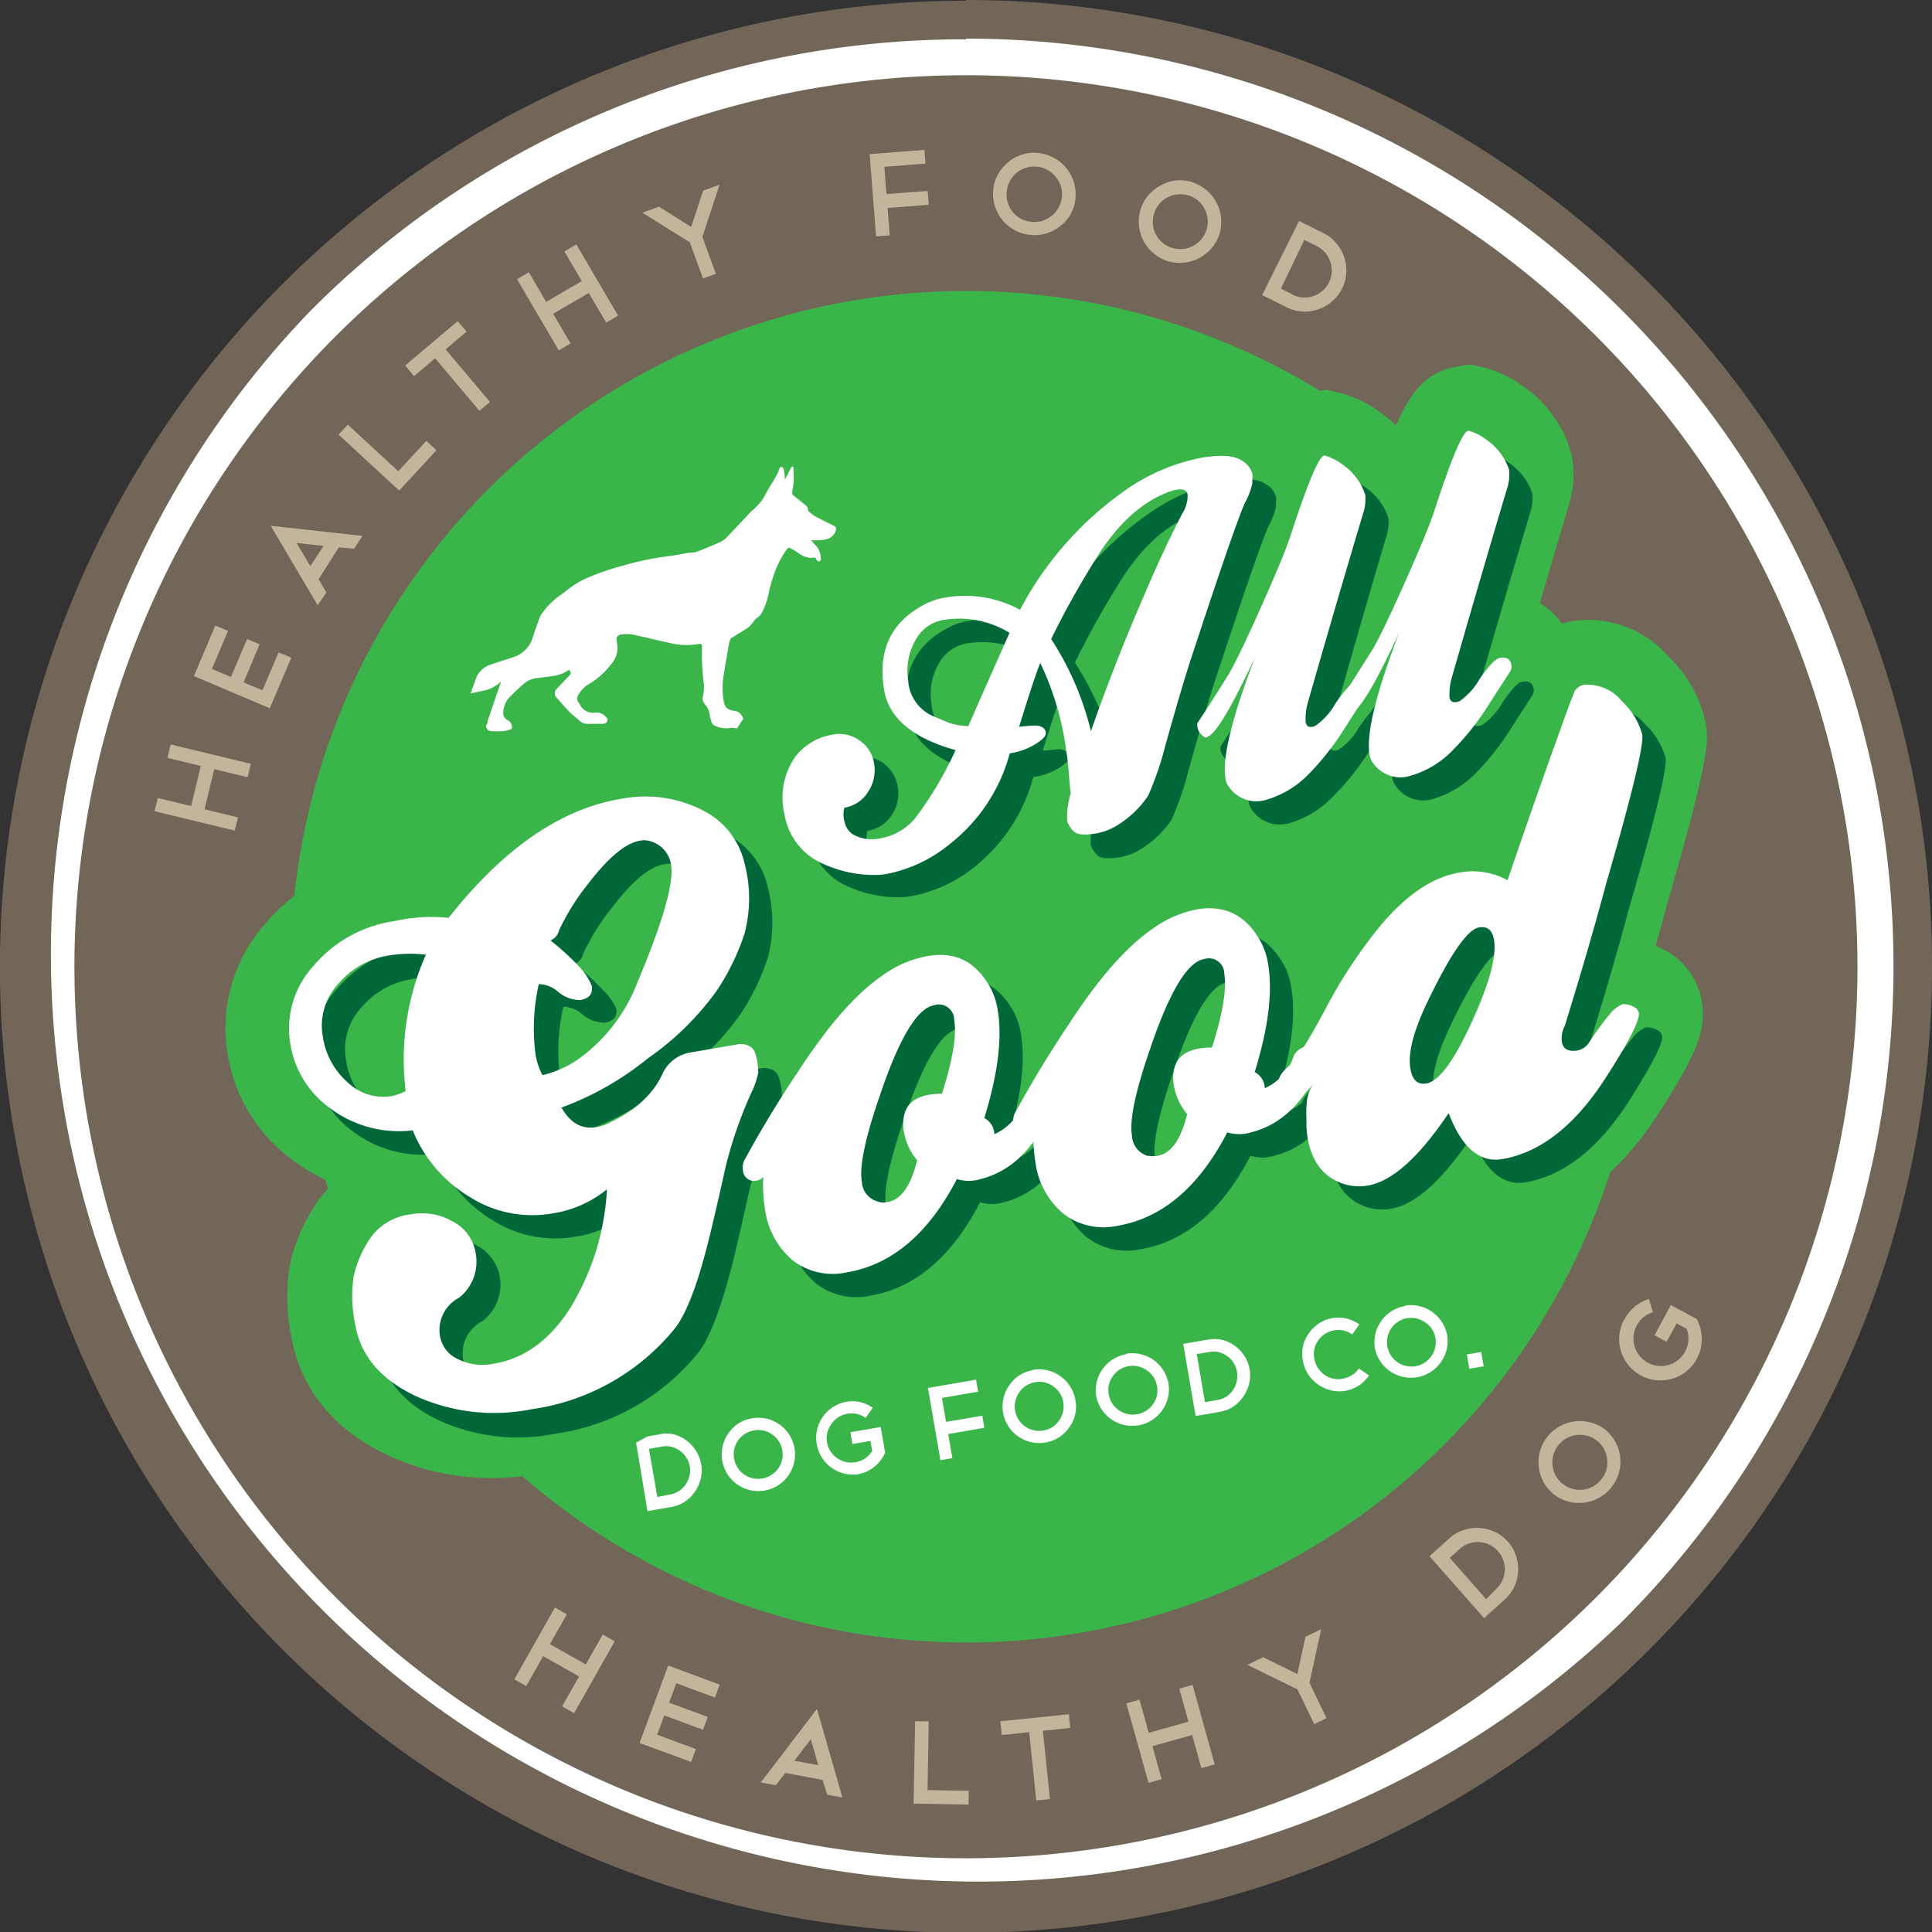 <svg viewBox="0 0 191.55 191.55" xmlns="http://www.w3.org/2000/svg"><rect x="0" y="0" width="191.55" height="191.55" fill="#333333" stroke="none"/><defs><style>.cls-1,.cls-5{fill:#fff;}.cls-1,.cls-3{fill-rule:evenodd;}.cls-2,.cls-3{fill:#726658;}.cls-4{fill:#39b54a;}.cls-6{fill:#006838;}.cls-7{fill:#c2b59b;}</style></defs><g data-name="Layer 2" id="Layer_2"><g data-name="Layer 1" id="Layer_1-2"><path d="M95.77,189.63a93.86,93.86,0,1,1,93.86-93.86,94,94,0,0,1-93.86,93.86" class="cls-1"></path><path d="M95.77,3.83a91.95,91.95,0,0,1,65,157,91.94,91.94,0,0,1-130-130,91.3,91.3,0,0,1,65-26.93m0-3.83a95.78,95.78,0,1,0,95.78,95.77A95.77,95.77,0,0,0,95.77,0" class="cls-2"></path><path d="M184.16,95.85A88.39,88.39,0,1,1,95.77,7.46a88.38,88.38,0,0,1,88.39,88.39" class="cls-3"></path><path d="M162.81,95.85a67,67,0,1,1-67-67,67,67,0,0,1,67,67" class="cls-4"></path><path d="M48.22,71.82a.52.52,0,0,0,.5.67,8.84,8.84,0,0,0,1.15,0,3.21,3.21,0,0,0,.73-.17c.13,0,.17-.12.15-.27a.75.75,0,0,0-.4-.64c-.46-.25-.54-.61-.38-1.27a2.28,2.28,0,0,1,.59-1.06c.52-.5,1-1,1.61-1.47a2.5,2.5,0,0,1,1.26-.4c.49-.07,1-.12,1.47-.2a3.26,3.26,0,0,0,1.52-.61c.21.27.21.39,0,.6-.41.44-.83.89-1.25,1.32a.64.64,0,0,0,0,.84c.38.41.74.85,1.13,1.26s.54.5.81.75a1.94,1.94,0,0,1,.27.21,1.13,1.13,0,0,0,1,.38l1.34,0a.48.48,0,0,0,.48-.25c.09-.17,0-.34-.17-.47a1.16,1.16,0,0,0-1-.39,1.46,1.46,0,0,1-1.55-.82.86.86,0,0,0-.1-.16.65.65,0,0,1,0-.84,2.73,2.73,0,0,1,1-1,7.83,7.83,0,0,0,2.4-2.22,2.35,2.35,0,0,0,.4-1.78c0-.23-.12-.48,0-.69a.58.58,0,0,1,.28-.21,3.68,3.68,0,0,1,1.65.07c1.14.25,2.27.53,3.41.77a6.68,6.68,0,0,0,2.85.06c.14,0,.24.1.23.26a22.09,22.09,0,0,0,.19,3.72,5,5,0,0,1-.1,1.26.84.84,0,0,0,.18.74,1.89,1.89,0,0,1,.5,1.09c0,.18.1.36.13.54a.73.73,0,0,0,.53.58,2.62,2.62,0,0,0,1.3.16,1.33,1.33,0,0,1,.48,0,1.43,1.43,0,0,0,1-.2.32.32,0,0,0,.1-.28,5.68,5.68,0,0,0-.39-.78.87.87,0,0,0-.67-.43c-.79-.13-1-.35-1.12-1.12a7.75,7.75,0,0,1,.08-2.76c.13-.9.29-1.8.45-2.7a2.51,2.51,0,0,1,.18-.57c0-.06.12-.1.19-.15.53-.34,1.08-.66,1.59-1a4,4,0,0,0,.56-.65,1.17,1.17,0,0,1,.21-.23,1.63,1.63,0,0,0,.63-.72,7.52,7.52,0,0,0,.64-2,17.07,17.07,0,0,1,.55-1.85A9.11,9.11,0,0,1,78,54.48c.11-.16.2-.21.37-.12a7.2,7.2,0,0,1,.81.48,2,2,0,0,0,1.65.43,2.55,2.55,0,0,0,.14.24c.14.21.27.21.4,0a.31.31,0,0,0,0-.19A1.8,1.8,0,0,0,80.8,54a2.93,2.93,0,0,1-.36-.44,7.39,7.39,0,0,0,.83,0,3.53,3.53,0,0,0,.86-.16,1.23,1.23,0,0,0,.75-.85.34.34,0,0,0-.18-.41c-.61-.3-1.22-.59-1.82-.91a5.74,5.74,0,0,1-.68-.51.35.35,0,0,1-.1-.2c0-.25-.16-.38-.32-.51l-1.1-.88c-.17-.12-.16-.27-.13-.45a6,6,0,0,0,.13-1.74,4.34,4.34,0,0,1,0-.51,1,1,0,0,0-.1-.21c0,.05-.12.09-.15.15l-.56,1.09-.07,0c0-.22,0-.45-.05-.67a1.24,1.24,0,0,0-.09-.38.26.26,0,0,0-.19-.12.25.25,0,0,0-.18.14c-.07.13-.09.29-.15.41-.15.29-.31.57-.47.85s-.49.78-.71,1.19a4.74,4.74,0,0,1-1.22,1.59,6.4,6.4,0,0,0-.77.79c-.68.7-1.34,1.42-2,2.1a2.56,2.56,0,0,1-.74.46c-.74.32-1.48.63-2.23.92a2.85,2.85,0,0,1-.66.06c-.71.11-1.41.27-2.12.35a28.66,28.66,0,0,0-4.49.94,24.15,24.15,0,0,0-4,1.43,9.2,9.2,0,0,0-1.15.72c-.34.24-.65.53-1,.75a7.52,7.52,0,0,0-1.8,1.76,1.78,1.78,0,0,0-.29.52c-.23.64-.46,1.28-.67,1.92a2.9,2.9,0,0,1-1.85,1.94c-.6.21-1.22.39-1.83.59l-.46.16a2.33,2.33,0,0,0-1.56,1.58c-.11.35-.25.69-.38,1h.08l-.19.29c.56-.12,1.14-.22,1.7-.37a3.56,3.56,0,0,0,1.35-.82c-.08.24-.17.49-.25.74-.34,1-.68,2-1,2.93-.06.19-.09.39-.13.58" class="cls-5"></path><path d="M63,142.63l2.38-.42a3.43,3.43,0,0,1,1.43,0A3.75,3.75,0,0,1,69,143.84a3.63,3.63,0,0,1,.48,2.77,4.05,4.05,0,0,1-.57,1.27,3.73,3.73,0,0,1-1,1,3.55,3.55,0,0,1-1.34.53l-2.38.41Zm3.41,5.55a2.35,2.35,0,0,0,.9-.35,2.31,2.31,0,0,0,.67-.65,2.43,2.43,0,0,0,.41-1.8,2.43,2.43,0,0,0-.35-.88,2.47,2.47,0,0,0-.65-.68,2.41,2.41,0,0,0-.85-.38,2.17,2.17,0,0,0-1,0l-1.2.21.83,4.77Z" class="cls-5"></path><path d="M74.57,140.62a3.63,3.63,0,0,1,1.24,7.16,3.63,3.63,0,0,1-3.59-5.67,3.46,3.46,0,0,1,2.35-1.49m.21,1.2a2.4,2.4,0,0,0-2,2.79,2.4,2.4,0,0,0,1,1.58,2.43,2.43,0,0,0,3.37-.59,2.35,2.35,0,0,0,.41-1.81,2.32,2.32,0,0,0-1-1.56,2.28,2.28,0,0,0-1.8-.41" class="cls-5"></path><path d="M83.81,139a3.67,3.67,0,0,1,1.44,0,3.8,3.8,0,0,1,1.28.58l-.71,1a2.38,2.38,0,0,0-1.81-.41,2.42,2.42,0,0,0-1.57,1A2.34,2.34,0,0,0,82,143a2.37,2.37,0,0,0,1,1.57,2.41,2.41,0,0,0,1.82.4,2.35,2.35,0,0,0,1.65-1.11l-.17-1-1.79.31L84.32,142l3-.52.44,2.56a4.52,4.52,0,0,1-.46.76,3.37,3.37,0,0,1-.62.63,3.46,3.46,0,0,1-.76.47,3.6,3.6,0,0,1-.88.27A3.64,3.64,0,0,1,83.81,139" class="cls-5"></path><polygon points="96.77 136.79 96.98 137.98 93.39 138.6 93.8 140.97 97.39 140.36 97.59 141.56 94.01 142.18 94.42 144.57 93.24 144.77 92 137.61 96.77 136.79" class="cls-5"></polygon><path d="M102.41,135.81a3.67,3.67,0,0,1,4.21,3,3.42,3.42,0,0,1-.62,2.72,3.54,3.54,0,0,1-2.35,1.49,3.63,3.63,0,0,1-3.58-5.68,3.44,3.44,0,0,1,2.34-1.49m.21,1.2a2.34,2.34,0,0,0-1.57,1,2.42,2.42,0,0,0,2.39,3.78,2.34,2.34,0,0,0,1.57-1,2.41,2.41,0,0,0,.41-1.82,2.37,2.37,0,0,0-1-1.56,2.32,2.32,0,0,0-1.8-.41" class="cls-5"></path><path d="M111.65,134.22a3.65,3.65,0,0,1,4.21,3,3.64,3.64,0,0,1-7.17,1.24,3.64,3.64,0,0,1,3-4.2m.21,1.19a2.37,2.37,0,0,0-1.57,1,2.32,2.32,0,0,0-.4,1.8,2.37,2.37,0,0,0,1,1.57,2.44,2.44,0,0,0,3.37-.58,2.31,2.31,0,0,0,.41-1.81,2.28,2.28,0,0,0-1-1.56,2.33,2.33,0,0,0-1.8-.42" class="cls-5"></path><path d="M117.31,133.24l2.38-.41a3.61,3.61,0,0,1,1.43,0,3.71,3.71,0,0,1,2.25,1.59,3.59,3.59,0,0,1,.48,2.76,3.91,3.91,0,0,1-.58,1.28,3.7,3.7,0,0,1-1,1,3.54,3.54,0,0,1-1.34.52l-2.39.41Zm3.41,5.56a2.52,2.52,0,0,0,.9-.35,2.47,2.47,0,0,0,1-1.5,2.48,2.48,0,0,0-.32-1.84,2.31,2.31,0,0,0-.65-.67,2.44,2.44,0,0,0-.85-.39,2.34,2.34,0,0,0-.95,0l-1.2.2.82,4.77Z" class="cls-5"></path><path d="M132.06,130.69a3.56,3.56,0,0,1,2.71.62l-.7,1a2.32,2.32,0,0,0-1.8-.41,2.35,2.35,0,0,0-.9.35,2.4,2.4,0,0,0-.67.64,2.43,2.43,0,0,0-.38.85,2.21,2.21,0,0,0,0,1,2.25,2.25,0,0,0,.35.89,2.56,2.56,0,0,0,.64.67,2.26,2.26,0,0,0,.85.38,2.21,2.21,0,0,0,1,0,2.39,2.39,0,0,0,1.57-1l1,.69a3.88,3.88,0,0,1-1,1,3.57,3.57,0,0,1-1.34.52,3.48,3.48,0,0,1-1.44-.05,3.7,3.7,0,0,1-2.24-1.57,3.47,3.47,0,0,1-.53-1.35,3.4,3.4,0,0,1,0-1.42,3.61,3.61,0,0,1,.57-1.28,3.73,3.73,0,0,1,1-1,3.49,3.49,0,0,1,1.34-.53" class="cls-5"></path><path d="M139.28,129.45a3.65,3.65,0,0,1,4.21,3,3.64,3.64,0,0,1-7.17,1.24,3.64,3.64,0,0,1,3-4.2m.21,1.19a2.41,2.41,0,0,0-1.58,1,2.42,2.42,0,1,0,4.37,1,2.28,2.28,0,0,0-1-1.56,2.33,2.33,0,0,0-1.8-.42" class="cls-5"></path><rect transform="translate(-20.76 26.77) rotate(-9.77)" height="1.44" width="1.44" y="134.16" x="145.54" class="cls-5"></rect><path d="M88.6,89.9q-.66.1-1.26.15h-.13a15.24,15.24,0,0,1-6.7-1.32,9.79,9.79,0,0,1-6-7.44A10.3,10.3,0,0,1,76.23,73l0-.06a9.11,9.11,0,0,1,5.56-3.33l.19,0a7,7,0,0,1,2.5,0c0-.2-.09-.4-.12-.59-.94-5.41,1.17-9.71,5.94-12.1a9.8,9.8,0,0,1,2.8-.9,14.59,14.59,0,0,1,6.58.34,36.2,36.2,0,0,1,9.74-10.29,23,23,0,0,1,9.07-3.92c2.91-.5,5-.22,6.55.87a5.32,5.32,0,0,1,2.36,3.41,5.44,5.44,0,0,1,0,1.46,8.37,8.37,0,0,1-1.07,3.44c-.44.95-1.65,4.19-4.92,14.24-.63,1.91-1.57,5-2.78,9.29s-1.73,5.34-2.09,5.91a13.33,13.33,0,0,1-4.33,4.1A8.72,8.72,0,0,1,109,86l-.1,0c-.77.1-3.09.43-4.7-1.13l-.13-.13a5.13,5.13,0,0,1-1.5-2.63,9.22,9.22,0,0,1,.25-3.52c0-.26-.06-.6-.09-1.06h0a20,20,0,0,1-6.39,8.79A17.45,17.45,0,0,1,88.6,89.9m5.73-25.17c-.5.09-.57.22-.61.29a2.73,2.73,0,0,0-.41,1.89c.09.52.25.93.39,1l.44.18c.43-1,.93-2.1,1.5-3.38a4.77,4.77,0,0,0-1.31,0m13.75-1.39c.12-.32.25-.64.38-1-.15.29-.3.57-.44.86a.53.53,0,0,0,.06.1" class="cls-4"></path><path d="M86.81,93.12a18.29,18.29,0,0,1-7.55-1.59,13,13,0,0,1-7.72-9.72,13.41,13.41,0,0,1,2.25-10.67l.07-.09a12.11,12.11,0,0,1,7.27-4.43A13.41,13.41,0,0,1,89,54.16,12.79,12.79,0,0,1,92.63,53a17.45,17.45,0,0,1,5.72-.07,38.92,38.92,0,0,1,9.36-9.37A26.19,26.19,0,0,1,118,39.11c3.8-.65,6.57-.2,8.83,1.39a8.32,8.32,0,0,1,3.62,5.39,8.43,8.43,0,0,1,.07,2.14,11.13,11.13,0,0,1-1.34,4.55c-.27.59-1.28,3.1-4.8,13.92-.62,1.87-1.54,5-2.74,9.18-1.3,4.45-1.85,5.75-2.45,6.71a16.11,16.11,0,0,1-5.27,5,11.38,11.38,0,0,1-4.45,1.6l-.14,0a12.46,12.46,0,0,1-1.78.14A7.76,7.76,0,0,1,102,87.1l-.24-.25c-.23-.24-.46-.51-.7-.8a23.6,23.6,0,0,1-2.91,2.73,20.62,20.62,0,0,1-9.06,4.14c-.54.09-1.08.15-1.59.19h-.72m-3.57-20.6a4,4,0,0,0-.69.06l-.16,0a6.09,6.09,0,0,0-3.72,2.23l0,0a7.27,7.27,0,0,0-1.06,5.89,6.76,6.76,0,0,0,4.2,5.17,12.23,12.23,0,0,0,5.36,1h.07l.87-.11a14.65,14.65,0,0,0,6.34-2.94,16.9,16.9,0,0,0,5.39-7.46l.43-1.12,1.37-.68,3.85-1,.29,3.61c0,.42.06.74.09,1l0,.49-.11.48a6.74,6.74,0,0,0-.22,2.34,2.75,2.75,0,0,0,.7,1l.09.09a1.85,1.85,0,0,0,1.22.31,6.37,6.37,0,0,0,.87-.07h0a5.81,5.81,0,0,0,2.12-.69A10.55,10.55,0,0,0,114,79.15,32.83,32.83,0,0,0,115.77,74c1.22-4.29,2.17-7.46,2.81-9.39,2.69-8.28,4.35-13.05,5-14.57a9.22,9.22,0,0,0,.78-2.09v-.21l0-.2a1.93,1.93,0,0,0,0-.59c0-.18-.13-.73-1.11-1.43a3.66,3.66,0,0,0-2.23-.54,12.17,12.17,0,0,0-2,.19,20,20,0,0,0-7.85,3.43,33.16,33.16,0,0,0-8.9,9.41l-1.23,1.94-2.2-.64A11.43,11.43,0,0,0,93.67,59a6.67,6.67,0,0,0-1.92.6c-3.58,1.8-5,4.78-4.32,8.86,0,.13,0,.27.08.41l1.08,4.62-4.66-.92a3.94,3.94,0,0,0-.69-.07m12.48-.45L92.6,70.75a3.91,3.91,0,0,1-2.31-3.33A5.89,5.89,0,0,1,91,63.54a3.71,3.71,0,0,1,2.78-1.83A7.64,7.64,0,0,1,96,61.64l4.19.43Zm-.17-6.61-.21,2.1a2.72,2.72,0,0,0,1-.94.91.91,0,0,0,0-.17,2.53,2.53,0,0,0-.79-1m12.91,5.14-3.91-7.33.74-1.44.47-.89,3.49,1.63,1.46-.79.07.13-1.38.73,1.9.89Z" class="cls-4"></path><path d="M125.82,82.68a6.54,6.54,0,0,1-6.6-2.62,4.86,4.86,0,0,1-1-2.29,8.28,8.28,0,0,1-.12-1.63,4.32,4.32,0,0,1-1.45-1.07,4.67,4.67,0,0,1-1.2-2.37,4.19,4.19,0,0,1,.11-2l.14-.47.28-.41c.58-.87,1.6-2.46,3-4.73.61-1.08,1.62-3.19,3-6.28s2.33-5.36,2.74-6.6c2.65-8.16,3.65-9.9,6-10.3l.68-.12.63.15a8.17,8.17,0,0,1,3,1.43,8.38,8.38,0,0,1,2.45,2.54,7.69,7.69,0,0,1,1.14,2.63,7.52,7.52,0,0,1-.3,3.36c-1.19,4-2.42,8.14-3.68,12.49a4,4,0,0,1,4.12,3.41,4.3,4.3,0,0,1-.51,2.93l0,.08-.06.08c-.72,1.1-1.44,2.22-2.16,3.34l-.06.09A27.49,27.49,0,0,1,132,79.21a12.43,12.43,0,0,1-6.21,3.47" class="cls-4"></path><path d="M124.54,85.86a9.6,9.6,0,0,1-7.76-3.94,8,8,0,0,1-1.56-3.63c0-.14,0-.29-.07-.43a9.88,9.88,0,0,1-.74-.71,7.76,7.76,0,0,1-2-3.93,7.17,7.17,0,0,1,.2-3.42l.28-.9.53-.8c.55-.81,1.54-2.35,2.93-4.58.4-.71,1.21-2.33,2.84-6,1.71-3.81,2.37-5.53,2.63-6.3,2.53-7.8,3.94-11.6,8.36-12.36l1.28-.22,1.23.28a11.22,11.22,0,0,1,4.08,1.91,11.52,11.52,0,0,1,3.32,3.49A10.32,10.32,0,0,1,141.65,48a10.47,10.47,0,0,1-.37,4.72c-.91,3-1.86,6.24-2.84,9.6a7.09,7.09,0,0,1,3.35,4.94,7.36,7.36,0,0,1-.87,5l-.21.34c-.7,1.06-1.41,2.16-2.13,3.28l-.07.12a30.18,30.18,0,0,1-4.44,5.5,15.16,15.16,0,0,1-7.73,4.2,10,10,0,0,1-1.8.16m-6-14.3v0a1.24,1.24,0,0,0,0,.58,1.71,1.71,0,0,0,.42.81,1.55,1.55,0,0,0,.44.35l1.87.81,0,2a5.13,5.13,0,0,0,.07,1,2,2,0,0,0,.36.91,3.52,3.52,0,0,0,3.68,1.5A9.62,9.62,0,0,0,130,77a25.88,25.88,0,0,0,3.46-4.37l0,0c.7-1.1,1.43-2.23,2.16-3.34h0a1.32,1.32,0,0,0,.14-.88,1,1,0,0,0-1.07-.87H130.6l1.11-3.92c1.28-4.43,2.52-8.64,3.68-12.51a4.52,4.52,0,0,0,.22-2,5,5,0,0,0-.73-1.56,5.54,5.54,0,0,0-1.61-1.64,5.29,5.29,0,0,0-1.85-.93l-.08,0h-.08c-.85.15-2.22,4-3.58,8.23-.45,1.36-1.38,3.61-2.85,6.9s-2.47,5.36-3.13,6.53l-.07.13c-1.48,2.35-2.49,3.93-3.09,4.81Z" class="cls-4"></path><path d="M140.1,80.22a6.6,6.6,0,0,1-6.61-2.62,5.16,5.16,0,0,1-1-2.3,9.21,9.21,0,0,1-.11-1.62,4.49,4.49,0,0,1-1.46-1.07,4.7,4.7,0,0,1-1.2-2.38,4.29,4.29,0,0,1,.11-2l.15-.48.28-.41c.58-.86,1.6-2.45,3-4.73.6-1.07,1.61-3.19,3-6.28S138.63,51,139,49.75c2.65-8.17,3.66-9.9,6-10.3l.68-.12.64.14a9.59,9.59,0,0,1,5.44,4,7.53,7.53,0,0,1,1.14,2.63,7.36,7.36,0,0,1-.31,3.35c-1.18,4-2.41,8.15-3.67,12.49A4,4,0,0,1,153,65.33a4.3,4.3,0,0,1-.5,2.93l0,.09-.05.08c-.72,1.1-1.44,2.21-2.16,3.34l-.06.08a28.13,28.13,0,0,1-3.91,4.9,12.5,12.5,0,0,1-6.21,3.47" class="cls-4"></path><path d="M138.81,83.4a9.6,9.6,0,0,1-7.76-4,7.93,7.93,0,0,1-1.56-3.63l-.06-.43a7.11,7.11,0,0,1-.75-.71,7.77,7.77,0,0,1-2-3.92,7.39,7.39,0,0,1,.2-3.41l.28-.92.53-.79c.55-.81,1.54-2.35,2.94-4.58.4-.72,1.21-2.33,2.84-6,1.69-3.79,2.36-5.53,2.63-6.31,2.52-7.8,3.94-11.59,8.35-12.35l1.28-.22,1.23.27a11.31,11.31,0,0,1,4.08,1.91,11.58,11.58,0,0,1,3.33,3.5,10.24,10.24,0,0,1,1.52,3.67,10.43,10.43,0,0,1-.38,4.71q-1.43,4.77-2.84,9.61a7,7,0,0,1,3.35,4.93,7.38,7.38,0,0,1-.87,5l-.19.31c-.72,1.09-1.43,2.19-2.14,3.3l-.08.12A29.5,29.5,0,0,1,148.34,79a15.28,15.28,0,0,1-7.72,4.2,11.16,11.16,0,0,1-1.81.16m-6-14.3v0a1.19,1.19,0,0,0,0,.57,1.61,1.61,0,0,0,.43.81,1.37,1.37,0,0,0,.43.35l1.88.82,0,2a5.72,5.72,0,0,0,.07,1,2,2,0,0,0,.36.91,3.53,3.53,0,0,0,3.68,1.51,9.66,9.66,0,0,0,4.65-2.7,25.71,25.71,0,0,0,3.47-4.37l0,0c.71-1.11,1.43-2.23,2.17-3.34h0a1.29,1.29,0,0,0,.14-.89A1,1,0,0,0,149,65h-4.08l1.1-3.92c1.22-4.2,2.46-8.41,3.68-12.51a4.61,4.61,0,0,0,.23-2,5.26,5.26,0,0,0-.74-1.55,6.52,6.52,0,0,0-3.46-2.58l-.08,0-.08,0c-.84.14-2.21,4-3.57,8.23-.46,1.37-1.39,3.62-2.86,6.89S136.64,63,136,64.13l-.08.12c-1.48,2.37-2.49,3.94-3.09,4.82Z" class="cls-4"></path><path d="M53.21,143.08a22.08,22.08,0,0,1-13.55-1.62c-5.52-2.63-7.26-6.59-7.75-9.44a16.65,16.65,0,0,1-.14-6.17,14.58,14.58,0,0,1,1.94-4.52,8.91,8.91,0,0,1,6.35-4.13,15.05,15.05,0,0,1-1.17-1.77,14.22,14.22,0,0,1-8.1-2.87,13,13,0,0,1-5.23-8.46,12.58,12.58,0,0,1,3-10.47,16.29,16.29,0,0,1,10-5.56A26.74,26.74,0,0,1,43,87.61C48.57,81,54.59,77.09,60.9,76l.15,0a15.78,15.78,0,0,1,10.11,1.44,11.17,11.17,0,0,1,5.9,7.5A16.9,16.9,0,0,1,77,93.49,25.65,25.65,0,0,1,73.85,100l-.14.23a4.64,4.64,0,0,1,4.3,3.24l0,.13a8.39,8.39,0,0,1,.39,3.12,11.09,11.09,0,0,1-.9,2.86,38.66,38.66,0,0,0-2.37,6.73c-1,4.56-1.7,7.4-2.08,8.68-1.17,4.33-2.34,7.13-3.65,8.8a25.6,25.6,0,0,1-16.23,9.25m-6.29-11.22a2.16,2.16,0,0,0,1.44.13l.14,0c2-.36,3.78-1.69,5.29-4.08a18.74,18.74,0,0,0,2-4.41l-.5.09a14.73,14.73,0,0,1-4.91,0,.13.13,0,0,1,0,.06,7.88,7.88,0,0,1-2.73,7.54l-.18.16-.2.12a1.88,1.88,0,0,0-.41.35l0,0M37.53,98.53a5.25,5.25,0,0,0-1.46,1.2,2.8,2.8,0,0,0-.75,2.5,4.2,4.2,0,0,0,1.39,2.61l.07,0a28.35,28.35,0,0,1,.75-6.36m21.52-5.9.87.87.13.12.1.13c.27.34.51.64.71.92a38.12,38.12,0,0,0,2.46-7.51A15.76,15.76,0,0,0,61,89.68a29.51,29.51,0,0,0-2,2.95" class="cls-4"></path><path d="M48.78,146.54a24.06,24.06,0,0,1-10.44-2.31c-6.7-3.2-8.84-8.13-9.45-11.69a19.68,19.68,0,0,1-.12-7.31,17.62,17.62,0,0,1,2.31-5.48,11.78,11.78,0,0,1,2-2.44A17.48,17.48,0,0,1,29,115a16.11,16.11,0,0,1-6.41-10.39,15.55,15.55,0,0,1,3.69-13A19.22,19.22,0,0,1,38,85.05a33.29,33.29,0,0,1,3.52-.45C47.36,78,53.69,74.14,60.38,73l.16,0a18.7,18.7,0,0,1,12.05,1.76,14.17,14.17,0,0,1,7.46,9.53A19.86,19.86,0,0,1,80,94.32a21.92,21.92,0,0,1-1.8,4.39,7.51,7.51,0,0,1,2.79,3.88l.07.26a11.17,11.17,0,0,1,.47,4.26,13.16,13.16,0,0,1-1.12,3.71,35.33,35.33,0,0,0-2.2,6.2c-1,4.69-1.72,7.51-2.13,8.88-1.28,4.74-2.58,7.79-4.19,9.82A28.52,28.52,0,0,1,53.73,146.1a29.26,29.26,0,0,1-4.95.44M64.11,78.79a16.51,16.51,0,0,0-2.58.21l-.12,0c-5.56,1-11,4.52-16.07,10.57l-.91,1.09H43a23,23,0,0,0-3.92.41,13.23,13.23,0,0,0-8.16,4.52,9.46,9.46,0,0,0-2.34,8,9.81,9.81,0,0,0,4,6.51A11,11,0,0,0,39,112.37l1.69.07.84,1.46a12.46,12.46,0,0,0,1,1.45l3,4-4.92.88a6,6,0,0,0-4.27,2.71,11.94,11.94,0,0,0-1.55,3.51,14.23,14.23,0,0,0,.15,5.06c.54,3.12,2.57,5.55,6,7.21a19.1,19.1,0,0,0,11.71,1.36A22.59,22.59,0,0,0,67,131.91c1-1.3,2-3.82,3.09-7.69q.57-1.89,2.05-8.54a41.81,41.81,0,0,1,2.55-7.29,8,8,0,0,0,.66-2,5.64,5.64,0,0,0-.29-1.94l0-.09c-.07-.2-.31-1-1.61-1.06l-5.19-.4,3-4.49a23.72,23.72,0,0,0,2.8-5.75,13.89,13.89,0,0,0,0-7.05,8.12,8.12,0,0,0-4.36-5.51,11.85,11.85,0,0,0-5.61-1.33M47.77,135.11h0a4.92,4.92,0,0,1-2.24-.52l-.16-.09-3.09-1.76,2.2-2.8a4.9,4.9,0,0,1,1.16-1l0,0a4.83,4.83,0,0,0,1.72-4.71h0l-.93-4.33,4.44.73a11.56,11.56,0,0,0,3.89,0l.42-.07,5.08-1-1.56,4.94a21.87,21.87,0,0,1-2.35,5.13c-2,3.12-4.45,4.95-7.36,5.46l-.17,0a6.38,6.38,0,0,1-1.08.1m-8-23.6-5.13-4.39a7.13,7.13,0,0,1-2.36-4.37,5.84,5.84,0,0,1,1.44-5,8.29,8.29,0,0,1,2.32-1.9l6-3.25-1.55,6.64a25.44,25.44,0,0,0-.68,5.69Zm21.83-10.58-3.24-4.45c-.18-.25-.38-.51-.62-.8h0l-.86-.84-1.7-1.65,1.18-2.07a34,34,0,0,1,2.18-3.25,19.74,19.74,0,0,1,2.78-3l6.32-5.31-1.32,8.15a43,43,0,0,1-2.64,8.18Z" class="cls-4"></path><path d="M84.56,129.4a9.86,9.86,0,0,1-8-1.82,11.21,11.21,0,0,1-4-7.23c0-.21-.07-.43-.1-.64a4.56,4.56,0,0,1-2.09-3.18,5.07,5.07,0,0,1,.69-3.47c1.6-2.93,3.41-5.91,5.37-8.83,3.2-4.91,6.21-8.29,9.18-10.32a14.14,14.14,0,0,1,5.68-2.42c4.23-.73,7.72,1,9.84,5a10.44,10.44,0,0,1,1,3.11,19.12,19.12,0,0,1,.07,5.48,4.44,4.44,0,0,1,1.5,0l.12,0a4.35,4.35,0,0,1,3.8,3.5,6.11,6.11,0,0,1-1,4.16c-2.06,4-5,6.44-8.6,7.35-.22.06-.49.12-.76.17l-.52.07c-3.16,5.19-7.25,8.24-12.18,9.09" class="cls-4"></path><path d="M82.56,132.64A12.55,12.55,0,0,1,74.73,130a13.94,13.94,0,0,1-5.07-8.6,7.66,7.66,0,0,1-2.29-4.34,8.1,8.1,0,0,1,1-5.5c1.64-3,3.49-6,5.49-9,3.42-5.23,6.7-8.89,10-11.14a17,17,0,0,1,6.88-2.91,13.48,13.48,0,0,1,2.34-.21c4.57,0,8.38,2.4,10.71,6.75a12.91,12.91,0,0,1,1.35,4,19,19,0,0,1,.28,3.26,7.32,7.32,0,0,1,5.22,5.73,9.06,9.06,0,0,1-1.4,6.18c-2.48,4.73-6,7.7-10.52,8.82l-.17,0c-3.54,5.25-8.08,8.39-13.52,9.33a14.55,14.55,0,0,1-2.52.22M93.13,94.39a7.49,7.49,0,0,0-1.3.12,11,11,0,0,0-4.44,1.91C84.73,98.24,82,101.33,79,105.9c-1.92,2.88-3.68,5.78-5.24,8.63l-.06.1a2,2,0,0,0-.3,1.38,1.5,1.5,0,0,0,.65,1.07l1.27.76.19,1.47c0,.17,0,.34.08.51a8.16,8.16,0,0,0,2.89,5.34A6.86,6.86,0,0,0,84,126.38c4-.69,7.4-3.27,10.08-7.67l.79-1.28,1.5-.17.33,0,.48-.11c2.85-.71,5-2.61,6.68-5.81l.1-.18a3.14,3.14,0,0,0,.65-2c-.06-.36-.35-.83-1.35-1h-.06a2.06,2.06,0,0,0-.49,0l-4,.65.46-4a16.31,16.31,0,0,0-.06-4.61,7.16,7.16,0,0,0-.7-2.18c-1.26-2.33-3-3.52-5.32-3.52" class="cls-4"></path><path d="M111.37,124.77a9.86,9.86,0,0,1-8-1.82,11.25,11.25,0,0,1-4-7.23c0-.21-.07-.43-.1-.64a4.56,4.56,0,0,1-2.09-3.18,5.07,5.07,0,0,1,.69-3.47c1.6-2.93,3.41-5.91,5.37-8.83,3.2-4.91,6.21-8.29,9.18-10.32a14.14,14.14,0,0,1,5.68-2.42c4.23-.73,7.72,1,9.84,5a10.53,10.53,0,0,1,1,3.11,19.49,19.49,0,0,1,.07,5.48,4.72,4.72,0,0,1,1.5,0l.12,0a4.35,4.35,0,0,1,3.8,3.51,6.1,6.1,0,0,1-1,4.15c-2.06,4-5,6.44-8.6,7.35-.22.06-.49.12-.76.17l-.52.07c-3.16,5.19-7.25,8.24-12.18,9.09" class="cls-4"></path><path d="M109.37,128a12.55,12.55,0,0,1-7.83-2.65,14,14,0,0,1-5.07-8.6,7.66,7.66,0,0,1-2.29-4.33,8.12,8.12,0,0,1,1-5.51c1.64-3,3.49-6,5.49-9,3.42-5.23,6.7-8.89,10-11.14a17,17,0,0,1,6.88-2.91,13.48,13.48,0,0,1,2.34-.21c4.57,0,8.38,2.4,10.71,6.75a13.18,13.18,0,0,1,1.36,4,21.27,21.27,0,0,1,.28,3.26,7.33,7.33,0,0,1,5.21,5.73,9.09,9.09,0,0,1-1.4,6.18c-2.48,4.73-6,7.7-10.52,8.82l-.17,0c-3.54,5.26-8.08,8.39-13.52,9.33a14.38,14.38,0,0,1-2.52.22m10.57-38.25a7.29,7.29,0,0,0-1.29.12,10.87,10.87,0,0,0-4.44,1.91c-2.67,1.82-5.4,4.91-8.38,9.48-1.94,2.89-3.69,5.78-5.25,8.63l-.06.1a2.07,2.07,0,0,0-.3,1.38,1.5,1.5,0,0,0,.65,1.07l1.28.76.19,1.49c0,.17,0,.34.07.51a8.16,8.16,0,0,0,2.89,5.32,6.83,6.83,0,0,0,5.55,1.22c4.07-.7,7.37-3.21,10.08-7.66l.79-1.29,1.5-.17.33,0,.48-.11c2.85-.71,5-2.61,6.68-5.8l.1-.18a3.18,3.18,0,0,0,.65-2c-.06-.36-.34-.83-1.35-1H130a2,2,0,0,0-.48,0l-4,.66.46-4a16.31,16.31,0,0,0-.06-4.61,7.1,7.1,0,0,0-.7-2.17c-1.26-2.34-3.05-3.53-5.32-3.53" class="cls-4"></path><path d="M136.2,120.8a8.2,8.2,0,0,1-4.17-.33,8.55,8.55,0,0,1-5.62-7.06,12.35,12.35,0,0,1-.17-1.85,5.39,5.39,0,0,1-2.67-3.58c-.21-1.2,0-3,2.06-4.82a23.4,23.4,0,0,0,2.76-4.5,53.3,53.3,0,0,1,5.87-9c3.1-3.71,6.43-5.91,9.89-6.51a10.7,10.7,0,0,1,3.24-.07c1.51-4.4,3.17-9.12,4.94-14.08l.7-1.81.07-.17.08-.16a4.47,4.47,0,0,1,3.25-2.29,6.56,6.56,0,0,1,1-.08,7.57,7.57,0,0,1,5.8,2.72,9.81,9.81,0,0,1,2.85,5c.18,1,.4,2.3-3.68,16.36-.62,2.33-1.35,4.9-2.17,7.7h0a5.23,5.23,0,0,1,3.22.59l.15.08a4.1,4.1,0,0,1,2.07,2.9c.27,1.57-.22,3.27-3.71,8.7s-7.75,8.78-12.52,9.61a6.82,6.82,0,0,1-6.12-2c-2.42,2.72-4.75,4.22-7.16,4.63" class="cls-4"></path><path d="M134.75,124a11.33,11.33,0,0,1-3.73-.63,11.64,11.64,0,0,1-7.63-9.43c0-.23-.07-.47-.1-.71a7.83,7.83,0,0,1,.15-12.21,33.61,33.61,0,0,0,2.25-3.8,56.41,56.41,0,0,1,6.23-9.48c3.56-4.29,7.51-6.83,11.71-7.56a14.33,14.33,0,0,1,1.59-.18c1.33-3.82,2.74-7.84,4.23-12,.25-.67.48-1.28.74-1.93l.29-.61a7.52,7.52,0,0,1,5.43-3.88,9.45,9.45,0,0,1,1.52-.12h.13a10.61,10.61,0,0,1,7.93,3.71,12.65,12.65,0,0,1,3.62,6.51c.28,1.61.52,3-3.76,17.74-.36,1.35-.77,2.81-1.21,4.36.24.09.47.2.7.31l.29.15a7.16,7.16,0,0,1,3.6,5.05c.47,2.72-.47,5.16-4.16,10.89-4,6.3-8.91,10-14.57,11a9.85,9.85,0,0,1-6.31-1,13.89,13.89,0,0,1-7,3.64,10.92,10.92,0,0,1-2,.17m11.3-37.9a8.13,8.13,0,0,0-1.38.12c-2.72.48-5.43,2.31-8,5.45a50.1,50.1,0,0,0-5.53,8.45,29.25,29.25,0,0,1-3.3,5.23l-.16.14c-1.21,1-1.08,1.75-1,2a1.93,1.93,0,0,0,.77,1.18,3.39,3.39,0,0,0,.34.23l1.57.85,0,1.78a8.86,8.86,0,0,0,.13,1.39,5.63,5.63,0,0,0,3.59,4.68,5.24,5.24,0,0,0,2.66.21c1.71-.29,3.47-1.49,5.39-3.65l2.14-2.41,2.3,2.26a3.77,3.77,0,0,0,3.45,1.13c3.88-.67,7.4-3.44,10.45-8.24,2.37-3.68,3.41-5.75,3.28-6.53a1,1,0,0,0-.51-.72l-.11-.06a2.29,2.29,0,0,0-1.26-.29l-4.89.83,1.38-4.71c.81-2.75,1.53-5.32,2.15-7.62,2.63-9.07,3.81-14,3.62-15A7.15,7.15,0,0,0,161,69.34a4.72,4.72,0,0,0-3.44-1.75h-.13a3.3,3.3,0,0,0-.47,0,1.4,1.4,0,0,0-1.07.71v0c-.24.6-.46,1.17-.68,1.75-1.74,4.86-3.39,9.58-4.91,14l-.81,2.37L147,86.15a7.46,7.46,0,0,0-.95-.06" class="cls-4"></path><path d="M86.84,85a3.77,3.77,0,0,0,2.71.41,5.79,5.79,0,0,0,3.49-2,35.91,35.91,0,0,0,4-6.75Q90.69,74.91,90,70.74q-1-6,4.16-8.58a6.29,6.29,0,0,1,1.88-.6,11.33,11.33,0,0,1,7.42,1.21,33.61,33.61,0,0,1,10.24-11.71,19.62,19.62,0,0,1,7.73-3.37c1.95-.33,3.31-.23,4.08.32a2.11,2.11,0,0,1,1,1.26,1.56,1.56,0,0,1,0,.53,2.19,2.19,0,0,0,0,.4,7.16,7.16,0,0,1-.76,2q-1,2.27-5.06,14.61-1,2.94-2.81,9.41a32.36,32.36,0,0,1-1.72,5.05,10,10,0,0,1-3.31,3.07,5.81,5.81,0,0,1-2.1.69c-1,.14-1.64.06-1.93-.22a2.65,2.65,0,0,1-.67-1,7.68,7.68,0,0,1,.35-2.79c0-.3-.12-.92-.19-1.86s-.15-1.73-.26-2.36a29.12,29.12,0,0,0-2.57-8.71c-.33.77-1,2.87-2.1,6.32.49,0,1-.09,1.51-.12s1,.21,1.11.6-.23.71-.86,1.16a6.81,6.81,0,0,1-2.69,1l-.06.2a17,17,0,0,1-5.79,8.72,14.09,14.09,0,0,1-6.21,2.87,8.3,8.3,0,0,1-.91.11,12,12,0,0,1-5.26-1,6.5,6.5,0,0,1-4-5,7.14,7.14,0,0,1,1-5.73,5.89,5.89,0,0,1,3.61-2.14A3.5,3.5,0,0,1,89,78a3.83,3.83,0,0,1-.6,2.83A3.43,3.43,0,0,1,86,82.37a2.57,2.57,0,0,0,0,1.35A1.94,1.94,0,0,0,86.84,85M98.31,74.33q1.23-2.79,4.09-9.25a9.62,9.62,0,0,0-6.33-1.32,3.93,3.93,0,0,0-2.95,1.95,6,6,0,0,0-.77,4.06,4.14,4.14,0,0,0,2.45,3.51c.53.21,1,.43,1.55.65a6.7,6.7,0,0,0,2,.4m12.15.5q2.45-7,5.6-14.19c1.19-2.77,2.33-5.21,3.45-7.35a3.51,3.51,0,0,0,.55-1.9c-.08-.44-.45-.61-1.11-.5a6.5,6.5,0,0,0-1.4.47c-2.46,1.11-4.66,3.24-6.61,6.42a84.94,84.94,0,0,0-4.41,7.92,29.16,29.16,0,0,1,3.93,9.13" class="cls-6"></path><path d="M121.94,75.43q-.22,0-.54-.3a1.33,1.33,0,0,1-.37-.7,1,1,0,0,1,0-.46c.61-.91,1.66-2.54,3.13-4.89q1-1.74,3.18-6.62t2.86-6.9c1.79-5.52,2.94-8.21,3.45-8.09a5.37,5.37,0,0,1,1.78.9,5.85,5.85,0,0,1,2.23,3,4.49,4.49,0,0,1-.23,1.88Q134.83,62,132,72.09a5.62,5.62,0,0,0-.19,1.83c.08.48.4.61.94.39a6.43,6.43,0,0,0,2-2.22c.92-1.31,1.57-2,2-2.07.66-.11,1,.1,1.13.64a1,1,0,0,1-.11.71c-.73,1.11-1.47,2.24-2.19,3.38A25.93,25.93,0,0,1,132.13,79a9.59,9.59,0,0,1-4.57,2.68,3.31,3.31,0,0,1-3.43-1.39,1.72,1.72,0,0,1-.33-.83q-.51-3,2.93-12-3.58,7.69-4.79,7.9" class="cls-6"></path><path d="M136.22,73q-.22,0-.54-.3a1.48,1.48,0,0,1-.38-.7,1,1,0,0,1,0-.47q.92-1.35,3.13-4.88,1-1.74,3.18-6.63c1.45-3.26,2.4-5.55,2.85-6.89q2.69-8.28,3.46-8.09a6.48,6.48,0,0,1,3.29,2.44,5.63,5.63,0,0,1,.72,1.49,4.69,4.69,0,0,1-.23,1.89q-2.61,8.73-5.5,18.79a6.35,6.35,0,0,0-.19,1.84c.09.48.4.61.95.39a6.76,6.76,0,0,0,2-2.22q1.37-2,1.95-2.07c.66-.12,1,.1,1.13.63a1,1,0,0,1-.11.72c-.73,1.11-1.46,2.24-2.19,3.38a25.83,25.83,0,0,1-3.37,4.28,9.65,9.65,0,0,1-4.58,2.69,3.32,3.32,0,0,1-3.43-1.4,1.78,1.78,0,0,1-.32-.82q-.53-3,2.92-12-3.57,7.68-4.78,7.9" class="cls-6"></path><path d="M62.48,120.21a11.19,11.19,0,0,1-5.43,2.4A11.56,11.56,0,0,1,48.87,121a13.69,13.69,0,0,1-5.65-6.6,11.32,11.32,0,0,1-8.14-2.16,9.75,9.75,0,0,1-4-6.37,9.24,9.24,0,0,1,2.28-7.78,13,13,0,0,1,8-4.43,16.29,16.29,0,0,1,5.35-.29Q54.92,83,63.89,81.54a12.43,12.43,0,0,1,8,1.1A7.79,7.79,0,0,1,76.13,88a13.69,13.69,0,0,1,0,6.94,23.06,23.06,0,0,1-2.77,5.69,28.4,28.4,0,0,1-6.8,6.68A29.78,29.78,0,0,1,58,112.14c.86,1.55,2,2.2,3.46,2a4.87,4.87,0,0,0,1-.29q4.24-2,5.61-5.11a3.73,3.73,0,0,1,2.65-2l2.78-.48,2.16-.37c.86,0,1.37.33,1.56.94a6,6,0,0,1,.3,1.89,8.38,8.38,0,0,1-.65,1.92,41.8,41.8,0,0,0-2.56,7.31q-1.5,6.75-2,8.5-1.56,5.73-3.07,7.65a22.27,22.27,0,0,1-14.2,8.05,18.8,18.8,0,0,1-11.55-1.34q-5.13-2.46-5.92-7a13.8,13.8,0,0,1-.16-4.93,11.29,11.29,0,0,1,1.54-3.48,5.68,5.68,0,0,1,4.16-2.6,6.1,6.1,0,0,1,4.19.71,4.3,4.3,0,0,1,2.25,3.08A4.56,4.56,0,0,1,47.81,131a3.57,3.57,0,0,0-1.88,3.83,3.07,3.07,0,0,0,1.78,2.26,5.51,5.51,0,0,0,3.52.45q4.58-.74,7.65-5.59a25.2,25.2,0,0,0,3.6-11.75M44.6,97a13.19,13.19,0,0,0-3.78.08,8.21,8.21,0,0,0-5,2.82,6.09,6.09,0,0,0-1.51,5.23,7.49,7.49,0,0,0,2.5,4.56A5.08,5.08,0,0,0,41.2,111a5.75,5.75,0,0,0,1.37-.49A25.71,25.71,0,0,1,44.6,97m11.6,11.93a10.89,10.89,0,0,0,3.38-1.48,16.67,16.67,0,0,0,6-7.72q3.8-9,3.33-11.65a2.83,2.83,0,0,0-2-2.32,2.07,2.07,0,0,0-1.09-.07c-1.44.25-3.17,1.69-5.17,4.33a22.12,22.12,0,0,0-2.84,4.56,1.41,1.41,0,0,1-.85,1,26.8,26.8,0,0,1,2.87,2.63A5.92,5.92,0,0,1,61.1,100c.13.78-.25,1.25-1.16,1.4a3.39,3.39,0,0,1-2.25-.88,2.92,2.92,0,0,0-1.84-.7,19.66,19.66,0,0,0-.32,7,6.49,6.49,0,0,0,.67,2" class="cls-6"></path><path d="M105.55,110.61c.7.13,1.09.4,1.16.82a3.19,3.19,0,0,1-.68,2q-2.43,4.74-6.51,5.77a4.08,4.08,0,0,1-2.35,0q-4.2,8.1-10.87,9.26a6.53,6.53,0,0,1-5.36-1.18,8,8,0,0,1-2.8-5.18,13.47,13.47,0,0,1-.16-3.15.87.87,0,0,1-.58.36,1.11,1.11,0,0,1-1.45-1,1.77,1.77,0,0,1,.3-1.26c1.57-2.89,3.33-5.77,5.25-8.64q4.43-6.8,8.29-9.42a10.91,10.91,0,0,1,4.38-1.9q4.2-.72,6.36,3.28a6.91,6.91,0,0,1,.68,2.1q.72,4.13-1.32,10.75a1.88,1.88,0,0,1,1,1.6,5.22,5.22,0,0,0,2.87-3.23,1.79,1.79,0,0,1,1.75-.94M89.42,121.47a2.12,2.12,0,0,0,.9,0q2-.35,2.91-4.13a5.89,5.89,0,0,1-1.3-2.77A4.21,4.21,0,0,1,92,113c.3-1.45,1.55-2.17,3.76-2.17,1.07-3.37,1.48-5.81,1.21-7.34A1.52,1.52,0,0,0,95,102c-1.65.29-3.43,3.24-5.34,8.88-1.48,4.24-2.08,7.12-1.82,8.64a2.17,2.17,0,0,0,1.61,2" class="cls-6"></path><path d="M132.36,106c.7.13,1.09.41,1.16.82a3.19,3.19,0,0,1-.68,2q-2.43,4.74-6.51,5.77a4,4,0,0,1-2.35,0q-4.2,8.1-10.87,9.26a6.53,6.53,0,0,1-5.36-1.18,8,8,0,0,1-2.8-5.17,14.16,14.16,0,0,1-.16-3.16.87.87,0,0,1-.58.36,1.1,1.1,0,0,1-1.44-1,1.71,1.71,0,0,1,.29-1.26q2.37-4.34,5.25-8.64c3-4.52,5.72-7.67,8.3-9.42a10.79,10.79,0,0,1,4.38-1.9c2.8-.48,4.91.61,6.35,3.28a6.91,6.91,0,0,1,.68,2.1q.72,4.13-1.32,10.75a1.88,1.88,0,0,1,1,1.6,5.22,5.22,0,0,0,2.87-3.23,1.79,1.79,0,0,1,1.75-.94m-16.13,10.86a2.12,2.12,0,0,0,.9,0c1.32-.23,2.29-1.6,2.91-4.13a5.9,5.9,0,0,1-1.3-2.76,4.2,4.2,0,0,1,0-1.66c.3-1.46,1.55-2.18,3.76-2.18,1.07-3.37,1.48-5.81,1.21-7.34a1.52,1.52,0,0,0-2-1.44q-2.48.43-5.34,8.88-2.2,6.36-1.82,8.65a2.17,2.17,0,0,0,1.61,1.94" class="cls-6"></path><path d="M145.92,112.67c-2.93,4.37-5.6,6.76-8,7.17a5,5,0,0,1-2.52-.2q-2.83-1-3.45-4.5a8.94,8.94,0,0,1-.12-1.82,10.58,10.58,0,0,1,.08-2.11,4.44,4.44,0,0,1,1-2c-.86,1.21-1.51,1.85-2,1.93a1.47,1.47,0,0,1-1.15-.37,1.72,1.72,0,0,1-.68-1c-.1-.53.23-1.12,1-1.76s1.91-2.45,3.52-5.44a49.81,49.81,0,0,1,5.48-8.39q3.9-4.68,7.92-5.37a7.21,7.21,0,0,1,4.78.76q2.66-7.83,6-17.06c.2-.54.42-1.11.66-1.7a1.36,1.36,0,0,1,1.35-.62,4.38,4.38,0,0,1,3.34,1.65,7.13,7.13,0,0,1,2,3.28q.27,1.55-3.6,14.87-1.62,6.06-4.07,14a2.67,2.67,0,0,0-.3,1.58c.12.74.62,1,1.49.88a1.68,1.68,0,0,0,1.14-.7,30.88,30.88,0,0,1,2.38-3.21,3.91,3.91,0,0,1,1-.68,2.13,2.13,0,0,1,1.2.3.77.77,0,0,1,.41.57c.13.7-1,2.82-3.22,6.35q-4.56,7.14-10.3,8.14c-2.23.38-4-1.12-5.3-4.5m-2.23-3c1.32-.23,2.94-2.52,4.85-6.89q2.24-5.08,1.85-7.38c-.17-.94-.66-1.35-1.48-1.2q-1.74.3-5.14,7.44c-1.38,2.86-1.93,5.06-1.67,6.58.19,1.11.72,1.6,1.59,1.45" class="cls-6"></path><path d="M84.54,82.71a3.77,3.77,0,0,0,2.71.41,5.74,5.74,0,0,0,3.49-2,35.91,35.91,0,0,0,4-6.75q-6.36-1.77-7.08-5.94-1-6,4.16-8.58a6.39,6.39,0,0,1,1.88-.6,11.37,11.37,0,0,1,7.43,1.21,33.56,33.56,0,0,1,10.23-11.7,19.46,19.46,0,0,1,7.74-3.37c1.94-.34,3.3-.24,4.07.31a2.17,2.17,0,0,1,1,1.26,2.34,2.34,0,0,1,0,.53,1.72,1.72,0,0,0,0,.4,7.16,7.16,0,0,1-.76,2q-1,2.27-5.06,14.61-1,2.94-2.81,9.41a30.17,30.17,0,0,1-1.72,5,10,10,0,0,1-3.31,3.07,5.81,5.81,0,0,1-2.09.69c-1,.14-1.64.06-1.94-.22a2.57,2.57,0,0,1-.67-1,7.91,7.91,0,0,1,.35-2.79q-.08-.45-.18-1.86c-.07-1-.16-1.73-.27-2.36a28.82,28.82,0,0,0-2.57-8.71q-.5,1.15-2.1,6.33c.49-.06,1-.1,1.51-.12.68,0,1,.2,1.12.59s-.23.72-.87,1.16a6.82,6.82,0,0,1-2.68,1l-.06.2a17,17,0,0,1-5.8,8.72A14.09,14.09,0,0,1,88,86.63a6.41,6.41,0,0,1-.91.11,12,12,0,0,1-5.26-1,6.5,6.5,0,0,1-4.05-5A7.07,7.07,0,0,1,78.87,75a5.85,5.85,0,0,1,3.6-2.15,3.4,3.4,0,0,1,2.7.53,3.36,3.36,0,0,1,1.49,2.3,3.86,3.86,0,0,1-.6,2.84,3.39,3.39,0,0,1-2.34,1.56,2.53,2.53,0,0,0,0,1.34,2,2,0,0,0,.82,1.29M96,72q1.23-2.81,4.09-9.26a9.55,9.55,0,0,0-6.33-1.31,3.87,3.87,0,0,0-2.94,1.94,6.12,6.12,0,0,0-.78,4.06A4.13,4.13,0,0,0,92.5,71c.53.21,1,.43,1.55.65A7.09,7.09,0,0,0,96,72m12.16.49q2.44-7,5.59-14.19,1.78-4.14,3.45-7.35a3.39,3.39,0,0,0,.55-1.89q-.12-.68-1.11-.51a6.4,6.4,0,0,0-1.39.48q-3.69,1.65-6.62,6.41a84.94,84.94,0,0,0-4.41,7.92,29.41,29.41,0,0,1,3.94,9.13" class="cls-5"></path><path d="M119.64,73.13q-.23,0-.54-.3a1.38,1.38,0,0,1-.37-.69,1,1,0,0,1,0-.47c.62-.91,1.66-2.53,3.13-4.89q1-1.74,3.18-6.62t2.86-6.9c1.79-5.52,2.94-8.21,3.45-8.09a5.57,5.57,0,0,1,1.78.9,5.85,5.85,0,0,1,2.23,3,4.54,4.54,0,0,1-.23,1.89q-2.61,8.72-5.49,18.79a5.92,5.92,0,0,0-.19,1.83c.08.48.4.61.95.39a6.64,6.64,0,0,0,2-2.22q1.37-2,1.95-2.07c.66-.11,1,.1,1.13.64a1,1,0,0,1-.11.71c-.73,1.12-1.46,2.24-2.19,3.39a26.18,26.18,0,0,1-3.38,4.28,9.59,9.59,0,0,1-4.57,2.68A3.31,3.31,0,0,1,121.83,78a1.72,1.72,0,0,1-.33-.83q-.51-3,2.93-12-3.59,7.69-4.79,7.9" class="cls-5"></path><path d="M133.92,70.67q-.22,0-.54-.3a1.48,1.48,0,0,1-.38-.7,1,1,0,0,1,0-.46q.91-1.36,3.13-4.89,1-1.74,3.18-6.63t2.85-6.89q2.69-8.28,3.46-8.09a5.06,5.06,0,0,1,1.77.9,5.84,5.84,0,0,1,2.24,3,4.69,4.69,0,0,1-.23,1.89q-2.61,8.73-5.49,18.79a6.12,6.12,0,0,0-.2,1.84c.09.48.4.61,1,.39a6.76,6.76,0,0,0,2-2.22c.91-1.31,1.57-2,2-2.07.66-.11,1,.1,1.13.64a1,1,0,0,1-.11.71c-.73,1.11-1.46,2.24-2.19,3.38a25.83,25.83,0,0,1-3.37,4.28A9.52,9.52,0,0,1,139.53,77a3.31,3.31,0,0,1-3.43-1.4,1.78,1.78,0,0,1-.32-.82q-.51-3,2.92-12-3.57,7.7-4.78,7.9" class="cls-5"></path><path d="M60.18,117.91a11.19,11.19,0,0,1-5.43,2.4,11.56,11.56,0,0,1-8.18-1.64,13.64,13.64,0,0,1-5.65-6.6,11.32,11.32,0,0,1-8.13-2.15,9.75,9.75,0,0,1-4-6.38,9.19,9.19,0,0,1,2.29-7.77,12.89,12.89,0,0,1,8-4.44A16.63,16.63,0,0,1,44.48,91q8.13-10.32,17.11-11.8a12.5,12.5,0,0,1,8,1.1,7.83,7.83,0,0,1,4.23,5.31,13.58,13.58,0,0,1,0,6.94,23.06,23.06,0,0,1-2.77,5.69,28.22,28.22,0,0,1-6.8,6.68,30,30,0,0,1-8.58,4.89q1.3,2.31,3.46,1.94a4.5,4.5,0,0,0,1-.29c2.83-1.3,4.69-3,5.6-5.1a3.71,3.71,0,0,1,2.65-2l2.78-.48,2.16-.37c.86,0,1.38.33,1.57.94a6.21,6.21,0,0,1,.29,1.89,8.38,8.38,0,0,1-.65,1.92,42.09,42.09,0,0,0-2.56,7.31c-1,4.5-1.68,7.34-2,8.5-1,3.82-2.06,6.38-3.07,7.65a22.27,22.27,0,0,1-14.2,8,18.8,18.8,0,0,1-11.55-1.34q-5.13-2.46-5.92-7a13.53,13.53,0,0,1-.15-4.93A11.32,11.32,0,0,1,36.55,123a5.68,5.68,0,0,1,4.16-2.6,6.1,6.1,0,0,1,4.19.71,4.27,4.27,0,0,1,2.25,3.08,4.56,4.56,0,0,1-1.64,4.48,3.59,3.59,0,0,0-1.88,3.83,3.06,3.06,0,0,0,1.79,2.26,5.41,5.41,0,0,0,3.51.45q4.57-.74,7.65-5.59a25.16,25.16,0,0,0,3.6-11.75M42.3,94.66a13.19,13.19,0,0,0-3.78.08,8.18,8.18,0,0,0-5,2.83,6.06,6.06,0,0,0-1.51,5.22,7.49,7.49,0,0,0,2.5,4.56,5.08,5.08,0,0,0,4.34,1.32,5.34,5.34,0,0,0,1.37-.49,25.71,25.71,0,0,1,2-13.52m11.6,11.93a10.89,10.89,0,0,0,3.38-1.48,16.67,16.67,0,0,0,6-7.72q3.79-9,3.33-11.64a2.82,2.82,0,0,0-2-2.33,2.06,2.06,0,0,0-1.09-.07q-2.16.38-5.17,4.33a22.58,22.58,0,0,0-2.84,4.56,1.43,1.43,0,0,1-.85,1,26.38,26.38,0,0,1,2.87,2.62,5.92,5.92,0,0,1,1.22,1.89c.13.78-.25,1.25-1.16,1.4a3.39,3.39,0,0,1-2.25-.88,3,3,0,0,0-1.84-.7,19.89,19.89,0,0,0-.32,7,6.76,6.76,0,0,0,.67,2" class="cls-5"></path><path d="M103.25,108.31c.7.13,1.09.41,1.16.82a3.17,3.17,0,0,1-.68,2c-1.61,3.16-3.79,5.09-6.51,5.77a4,4,0,0,1-2.35,0Q90.67,125,84,126.14A6.53,6.53,0,0,1,78.64,125a8,8,0,0,1-2.8-5.17,14.16,14.16,0,0,1-.16-3.16.87.87,0,0,1-.58.36,1.1,1.1,0,0,1-1.44-1,1.71,1.71,0,0,1,.29-1.26c1.57-2.89,3.33-5.77,5.25-8.64q4.42-6.78,8.3-9.42a10.79,10.79,0,0,1,4.38-1.9Q96.08,94,98.23,98a6.91,6.91,0,0,1,.68,2.1q.72,4.13-1.32,10.75a1.88,1.88,0,0,1,1,1.6,5.26,5.26,0,0,0,2.88-3.23,1.77,1.77,0,0,1,1.74-.94M87.12,119.17a2.12,2.12,0,0,0,.9,0c1.32-.23,2.29-1.6,2.91-4.13a5.9,5.9,0,0,1-1.3-2.76,4.2,4.2,0,0,1,0-1.66c.3-1.45,1.55-2.18,3.76-2.18,1.07-3.37,1.48-5.81,1.21-7.33a1.51,1.51,0,0,0-2-1.44q-2.48.42-5.34,8.87c-1.47,4.24-2.08,7.12-1.81,8.65a2.13,2.13,0,0,0,1.6,1.94" class="cls-5"></path><path d="M130.06,103.68c.7.13,1.09.41,1.16.82a3.17,3.17,0,0,1-.68,2c-1.61,3.17-3.79,5.09-6.51,5.77a4,4,0,0,1-2.35,0q-4.2,8.11-10.87,9.26a6.54,6.54,0,0,1-5.35-1.17,8,8,0,0,1-2.81-5.18,14.16,14.16,0,0,1-.16-3.16.84.84,0,0,1-.58.36,1.1,1.1,0,0,1-1.44-1,1.76,1.76,0,0,1,.29-1.26q2.37-4.33,5.25-8.64,4.42-6.78,8.3-9.42a10.91,10.91,0,0,1,4.38-1.9q4.2-.72,6.35,3.28a6.91,6.91,0,0,1,.68,2.1q.72,4.13-1.32,10.75a1.88,1.88,0,0,1,1,1.6,5.26,5.26,0,0,0,2.88-3.23,1.79,1.79,0,0,1,1.74-.94m-16.13,10.87a2.29,2.29,0,0,0,.9,0c1.32-.23,2.29-1.6,2.91-4.13a6,6,0,0,1-1.3-2.76,4.2,4.2,0,0,1,0-1.66c.3-1.45,1.56-2.18,3.76-2.18,1.07-3.36,1.48-5.81,1.22-7.33a1.52,1.52,0,0,0-2-1.44q-2.48.42-5.34,8.87c-1.47,4.24-2.08,7.12-1.81,8.65a2.17,2.17,0,0,0,1.6,2" class="cls-5"></path><path d="M143.62,110.37c-2.93,4.37-5.6,6.76-8,7.17a5,5,0,0,1-2.52-.2q-2.84-1-3.45-4.49a9.08,9.08,0,0,1-.12-1.83,11.46,11.46,0,0,1,.08-2.11,4.49,4.49,0,0,1,1-2c-.85,1.21-1.51,1.85-2,1.93a1.44,1.44,0,0,1-1.15-.37,1.72,1.72,0,0,1-.68-1c-.1-.53.23-1.12,1-1.76s1.9-2.45,3.51-5.44a49.19,49.19,0,0,1,5.49-8.39q3.88-4.68,7.91-5.37a7.21,7.21,0,0,1,4.78.76q2.65-7.83,6-17.06c.2-.54.42-1.11.66-1.7a1.36,1.36,0,0,1,1.35-.62,4.38,4.38,0,0,1,3.34,1.65,7,7,0,0,1,2,3.28q.27,1.55-3.6,14.87-1.62,6.08-4.07,14a2.67,2.67,0,0,0-.3,1.58c.12.74.62,1,1.49.89a1.77,1.77,0,0,0,1.15-.71,30.21,30.21,0,0,1,2.37-3.21,3.91,3.91,0,0,1,1-.68,2.07,2.07,0,0,1,1.2.31.77.77,0,0,1,.42.56q.18,1.05-3.23,6.35-4.56,7.14-10.3,8.14c-2.23.38-4-1.12-5.3-4.5m-2.23-3q2-.35,4.85-6.88c1.5-3.4,2.11-5.86,1.85-7.38-.16-.95-.66-1.35-1.48-1.21q-1.73.3-5.14,7.44c-1.37,2.86-1.93,5.06-1.66,6.58.19,1.12.72,1.6,1.58,1.45" class="cls-5"></path><polygon points="15.32 80.43 15.64 79.12 18.95 79.92 19.91 75.94 16.6 75.14 16.92 73.81 24.87 75.73 24.55 77.06 21.24 76.26 20.28 80.24 23.59 81.04 23.27 82.35 15.32 80.43" class="cls-7"></polygon><polygon points="21.35 62.02 22.61 62.55 21.01 66.32 22.9 67.12 24.5 63.35 25.74 63.88 24.15 67.65 26.02 68.44 27.62 64.68 28.88 65.21 26.75 70.22 19.22 67.03 21.35 62.02" class="cls-7"></polygon><path d="M33.59,54.27l-2,3.16.77,1.32L31.49,60l-4.65-7.87,9.09,1-.82,1.28Zm-2.82,1.86,1.31-2-2.68-.3Z" class="cls-7"></path><polygon points="33.57 43.09 34.48 42.1 39.49 46.72 42.27 43.71 43.27 44.64 39.58 48.64 33.57 43.09" class="cls-7"></polygon><polygon points="40.17 36.24 45.38 31.84 46.26 32.88 44.18 34.64 48.58 39.85 47.53 40.73 43.14 35.52 41.05 37.29 40.17 36.24" class="cls-7"></polygon><polygon points="51.26 27.68 52.43 26.99 54.15 29.93 57.68 27.87 55.96 24.93 57.14 24.23 61.28 31.29 60.1 31.98 58.37 29.05 54.84 31.11 56.57 34.05 55.4 34.74 51.26 27.68" class="cls-7"></polygon><polygon points="69.71 18.9 71.34 18.31 69.64 23.49 70.97 27.15 69.7 27.61 68.39 24.02 63.69 21.09 65.33 20.49 68.53 22.5 69.71 18.9" class="cls-7"></polygon><polygon points="91.65 14.86 91.76 16.22 87.68 16.54 87.89 19.24 91.97 18.93 92.08 20.3 88 20.62 88.21 23.33 86.86 23.44 86.22 15.28 91.65 14.86" class="cls-7"></polygon><path d="M102.92,15.17a4.11,4.11,0,0,1,3.71,4.45,3.81,3.81,0,0,1-1.47,2.76,4.1,4.1,0,0,1-6.69-3.51,4,4,0,0,1,1.47-2.77,3.91,3.91,0,0,1,3-.93m-.12,1.36a2.71,2.71,0,0,0-3,2.46,2.68,2.68,0,0,0,2.46,3,2.61,2.61,0,0,0,2-.61,2.66,2.66,0,0,0,1-1.85,2.61,2.61,0,0,0-.62-2,2.66,2.66,0,0,0-1.84-1" class="cls-7"></path><path d="M118.13,18.05a4.12,4.12,0,0,1,2.8,5.07,4.13,4.13,0,0,1-5.08,2.79,4.11,4.11,0,0,1-2.79-5.07,4,4,0,0,1,2-2.44,3.89,3.89,0,0,1,3.11-.35m-.38,1.32a2.71,2.71,0,0,0-3.38,1.85,2.69,2.69,0,0,0,1.86,3.37,2.72,2.72,0,0,0,3.14-3.92,2.57,2.57,0,0,0-1.62-1.3" class="cls-7"></path><path d="M128.8,21.91l2.44,1.22a3.75,3.75,0,0,1,1.26,1,4,4,0,0,1,.77,1.37,4.1,4.1,0,0,1,.21,1.56,4,4,0,0,1-.42,1.56,3.89,3.89,0,0,1-1,1.27,4.11,4.11,0,0,1-2.93,1,4,4,0,0,1-1.56-.42l-2.43-1.22Zm-.62,7.31a2.65,2.65,0,0,0,1,.28,2.59,2.59,0,0,0,1-.13,3,3,0,0,0,.92-.52,2.68,2.68,0,0,0,.94-1.88,2.82,2.82,0,0,0-.14-1,2.78,2.78,0,0,0-.51-.92,2.9,2.9,0,0,0-.85-.66l-1.22-.61L127,28.61Z" class="cls-7"></path><polygon points="55.02 159.38 56.2 160.05 54.52 163.01 58.08 165.02 59.76 162.06 60.95 162.73 56.92 169.85 55.73 169.18 57.41 166.21 53.85 164.2 52.17 167.17 50.99 166.5 55.02 159.38" class="cls-7"></polygon><polygon points="71.36 167.02 70.88 168.3 67.05 166.89 66.34 168.81 70.17 170.23 69.7 171.5 65.86 170.08 65.16 171.99 69 173.41 68.52 174.69 63.41 172.81 66.25 165.13 71.36 167.02" class="cls-7"></polygon><path d="M81.55,176.47l-3.69-.69L76.92,177l-1.49-.28L81,169.43l2.52,8.79-1.5-.28Zm-2.79-1.9,2.37.44-.74-2.58Z" class="cls-7"></path><polygon points="90.73 170.65 92.08 170.67 91.96 177.48 96.05 177.55 96.03 178.92 90.58 178.82 90.73 170.65" class="cls-7"></polygon><polygon points="99.18 170.66 105.97 169.96 106.11 171.32 103.4 171.6 104.1 178.37 102.74 178.51 102.04 171.74 99.32 172.02 99.18 170.66" class="cls-7"></polygon><polygon points="111.67 168.88 112.98 168.52 113.89 171.8 117.83 170.7 116.92 167.42 118.24 167.05 120.43 174.93 119.11 175.3 118.2 172.02 114.26 173.12 115.17 176.4 113.87 176.76 111.67 168.88" class="cls-7"></polygon><polygon points="129.43 162.28 130.99 161.53 129.83 166.85 131.52 170.35 130.3 170.94 128.64 167.5 123.67 165.06 125.24 164.31 128.63 165.98 129.43 162.28" class="cls-7"></polygon><path d="M141.73,154.29l2-1.8a3.82,3.82,0,0,1,1.41-.8,4.14,4.14,0,0,1,1.56-.2,4.34,4.34,0,0,1,1.52.4,4,4,0,0,1,2.09,2.37,4.35,4.35,0,0,1,.2,1.56,4,4,0,0,1-1.37,2.81l-2,1.8Zm6.55,3.31a2.7,2.7,0,0,0,.91-1.87,2.84,2.84,0,0,0-.13-1,2.9,2.9,0,0,0-.54-.93,2.68,2.68,0,0,0-.85-.65,2.79,2.79,0,0,0-1-.26,2.84,2.84,0,0,0-1,.13,2.5,2.5,0,0,0-.93.54l-1,.9,3.6,4.09Z" class="cls-7"></path><path d="M153.43,142.43a4.13,4.13,0,0,1,5.76-.66,4.1,4.1,0,0,1-5.11,6.41,4,4,0,0,1-1.51-2.74,3.93,3.93,0,0,1,.86-3m1.07.86a2.67,2.67,0,0,0-.57,2,2.63,2.63,0,0,0,1,1.81,2.7,2.7,0,0,0,3.83-.43,2.61,2.61,0,0,0,.58-2,2.69,2.69,0,0,0-1-1.84,2.74,2.74,0,0,0-3.83.44" class="cls-7"></path><path d="M161.06,130.79a4.15,4.15,0,0,1,2.43-2l.39,1.32a2.58,2.58,0,0,0-1.61,1.32,2.72,2.72,0,1,0,4.8,2.57,2.67,2.67,0,0,0,.16-2.25l-1-.53-1,1.81-1.19-.64,1.61-3,2.58,1.38a5.26,5.26,0,0,1,.36.93,4.8,4.8,0,0,1,.13,1,3.95,3.95,0,0,1-.48,2,4.09,4.09,0,0,1-7.22-3.86" class="cls-7"></path></g></g></svg>